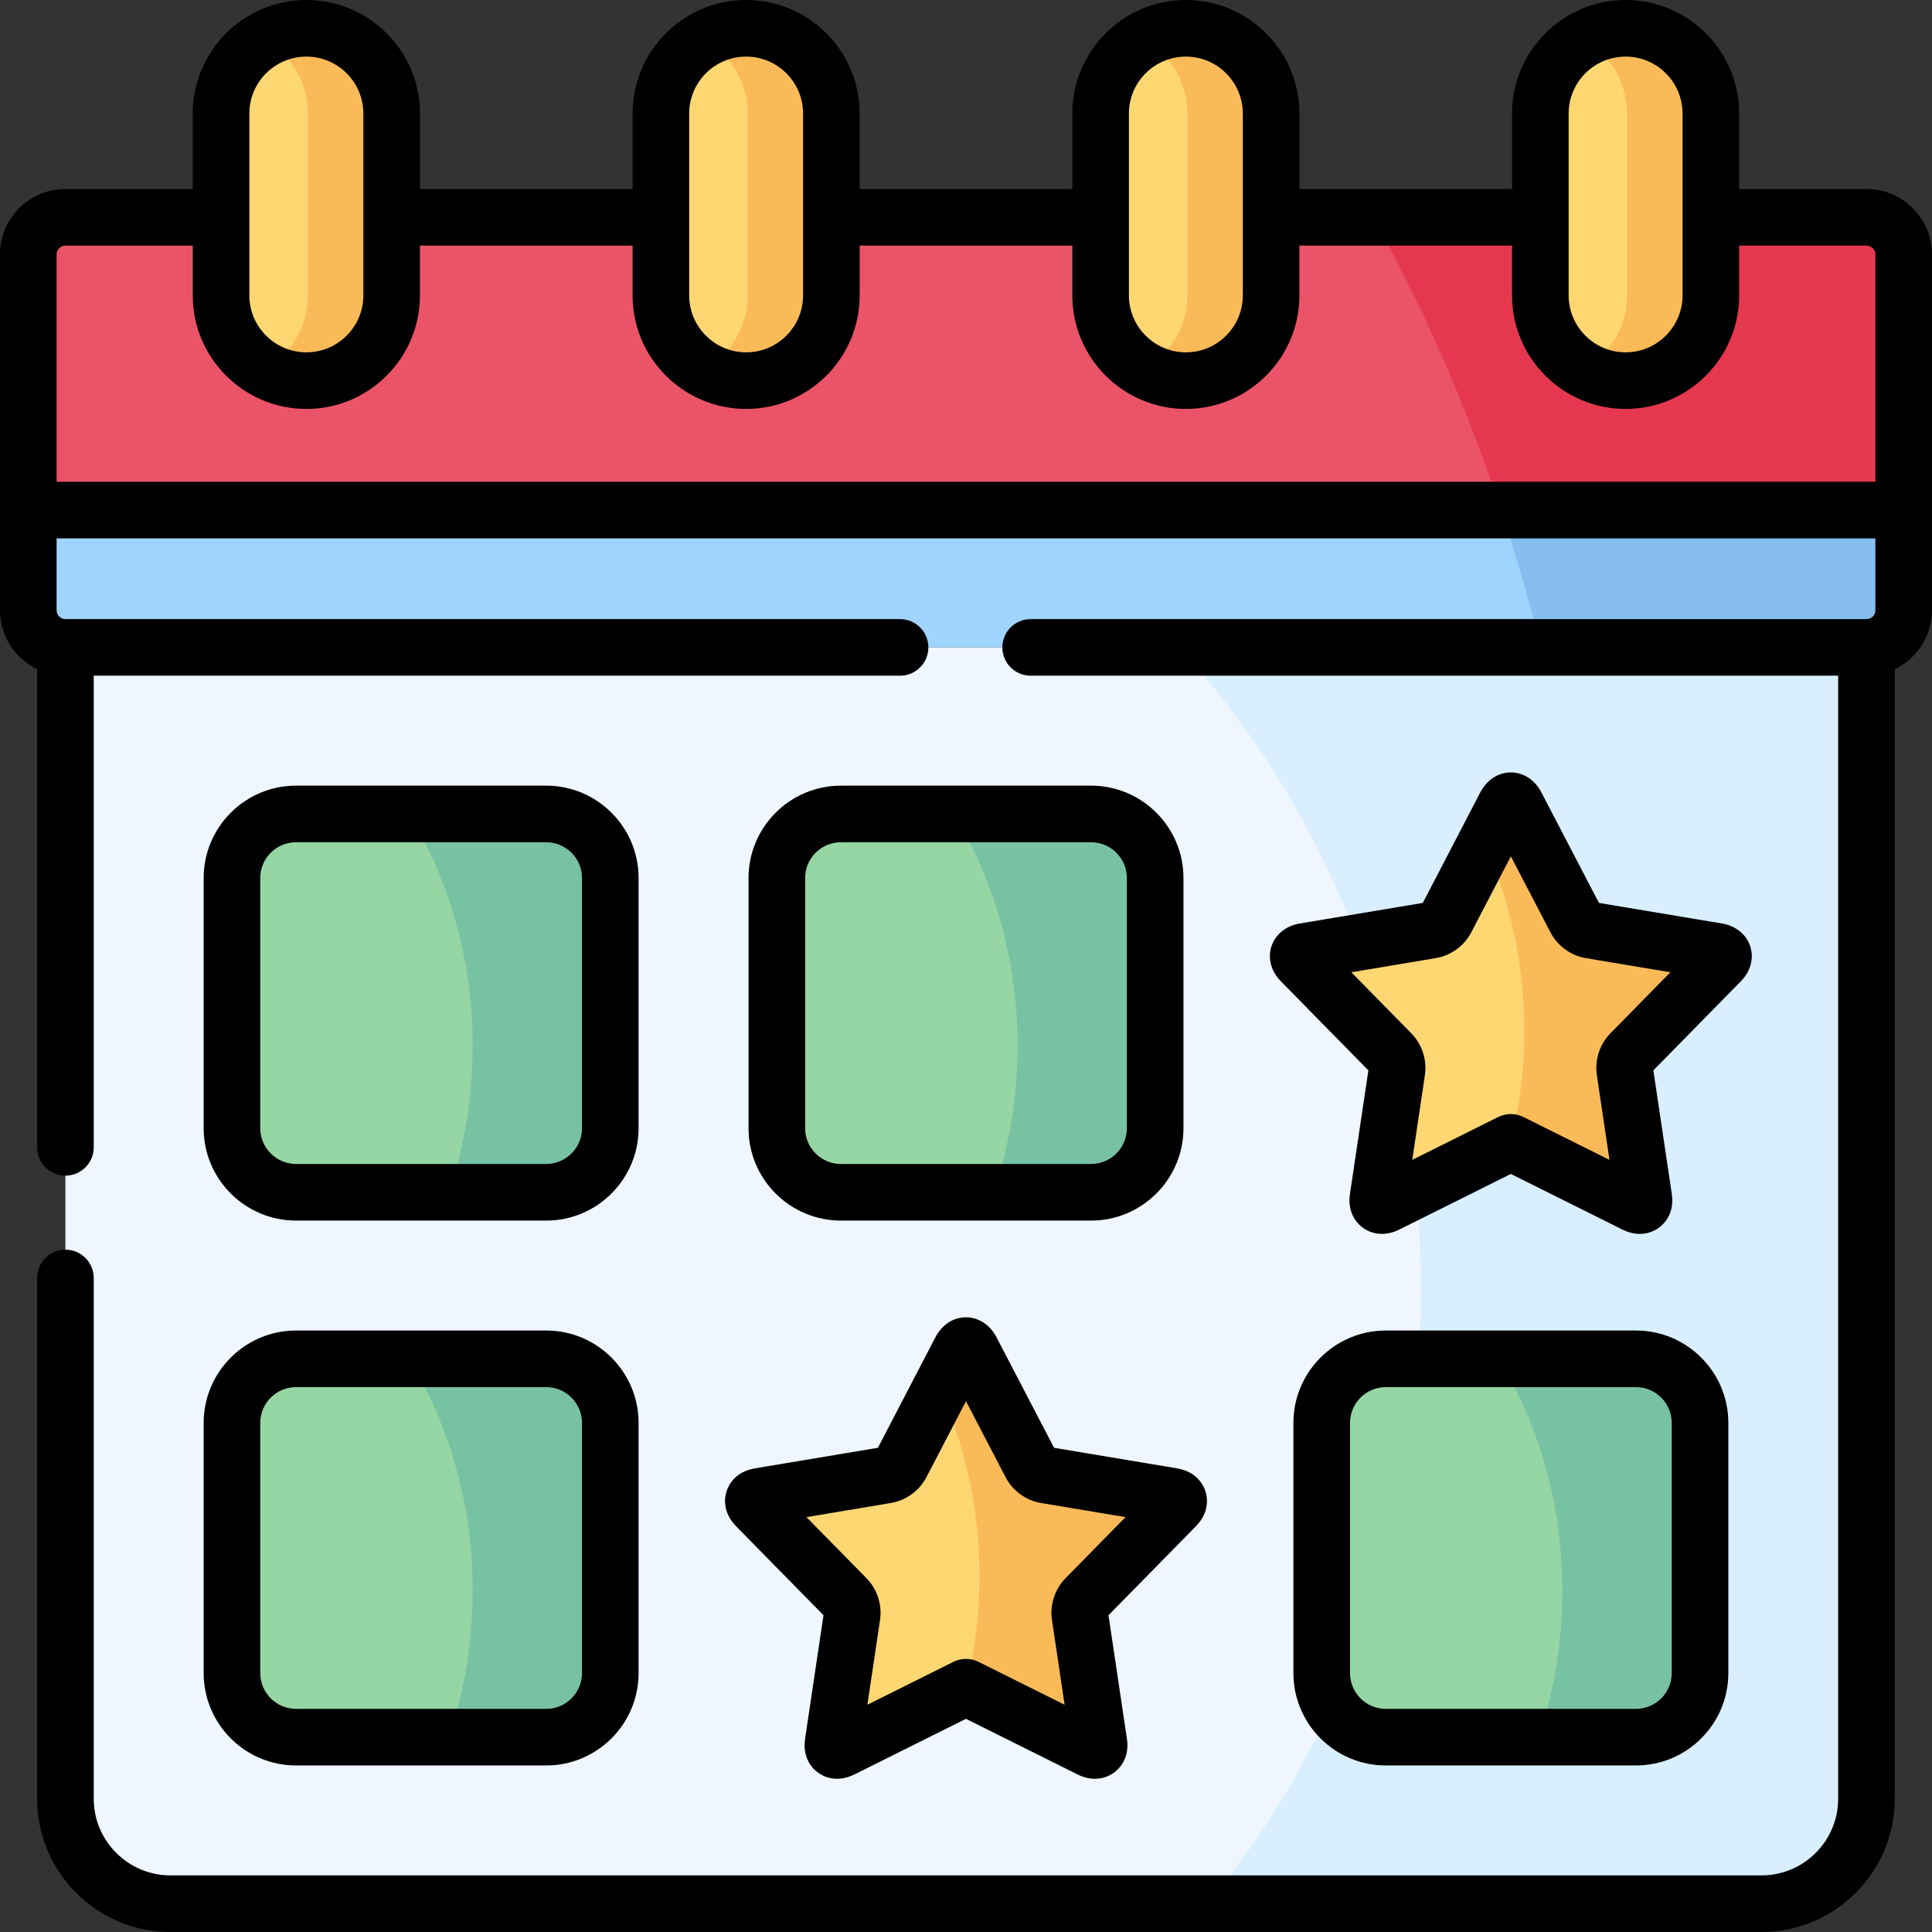 <svg id="Capa_1" enable-background="new 0 0 512 512" height="512" viewBox="0 0 512 512" width="512" xmlns="http://www.w3.org/2000/svg"><rect x="0" y="0" width="512" height="512" fill="#333333" stroke="none"/><g><g><path clip-rule="evenodd" d="m45.173 504.5h421.655c15.307 0 27.808-12.529 27.808-27.836v-305.094h-477.3v305.094c0 15.307 12.529 27.836 27.837 27.836z" fill="#eff6ff" fill-rule="evenodd"/></g><g><path clip-rule="evenodd" d="m17.336 171.57h477.299c5.357 0 9.751-4.309 9.865-9.609v-.227-26.561h-497v26.561.17c.085 5.357 4.479 9.666 9.836 9.666z" fill="#9fd4fe" fill-rule="evenodd"/></g><g><path clip-rule="evenodd" d="m7.5 135.173h497v-67.748-.227c-.113-5.301-4.507-9.609-9.865-9.609h-41.244v20.693c0 12.416-10.176 22.592-22.592 22.592s-22.592-10.176-22.592-22.592v-20.694h-71.348v20.693c0 12.416-10.176 22.592-22.592 22.592-12.444 0-22.592-10.176-22.592-22.592v-20.693h-71.348v20.693c0 12.416-10.176 22.592-22.592 22.592-12.444 0-22.592-10.176-22.592-22.592v-20.693h-71.348v20.693c0 12.416-10.176 22.592-22.592 22.592-12.444 0-22.621-10.176-22.621-22.592v-20.693h-41.246c-5.357 0-9.751 4.337-9.836 9.666v.17z" fill="#eb5468" fill-rule="evenodd"/></g><g><path clip-rule="evenodd" d="m312.452 171.57c82.829 90.17 85.55 238.848 7.597 332.93h146.778c15.307 0 27.808-12.529 27.808-27.836v-305.094z" fill="#d9eeff" fill-rule="evenodd"/></g><g><path clip-rule="evenodd" d="m363.788 57.588c13.153 23.273 24.576 49.351 33.987 77.584h106.725v-67.747-.227c-.113-5.301-4.507-9.609-9.865-9.609h-41.244v20.693c0 12.416-10.176 22.592-22.592 22.592s-22.592-10.176-22.592-22.592v-20.694z" fill="#e5384f" fill-rule="evenodd"/></g><g><path clip-rule="evenodd" d="m397.775 135.173c3.912 11.764 7.455 23.924 10.63 36.397h86.23c5.357 0 9.751-4.309 9.865-9.609v-.227-26.561z" fill="#85beef" fill-rule="evenodd"/></g><g><path clip-rule="evenodd" d="m78.451 315.967h66.303c9.326 0 16.98-7.625 16.98-16.98v-66.303c0-9.326-7.654-16.98-16.98-16.98h-66.303c-9.354 0-16.98 7.654-16.98 16.98v66.303c.001 9.355 7.626 16.98 16.98 16.98z" fill="#95d6a4" fill-rule="evenodd"/></g><g><path clip-rule="evenodd" d="m205.869 298.988c0 9.354 7.625 16.98 16.98 16.98h66.303c9.326 0 16.98-7.625 16.98-16.98v-66.303c0-9.326-7.654-16.98-16.98-16.98h-66.303c-9.354 0-16.98 7.654-16.98 16.98z" fill="#95d6a4" fill-rule="evenodd"/></g><g><path clip-rule="evenodd" d="m400.383 302.729 32.939 16.413c1.672.822 2.579.17 2.296-1.672l-5.017-33.647c-.255-1.701.312-3.487 1.531-4.734l23.839-24.265c1.304-1.304.935-2.381-.879-2.693l-33.562-5.613c-1.701-.283-3.203-1.389-3.997-2.92l-15.733-30.189c-.85-1.616-1.984-1.616-2.835 0l-15.704 30.189c-.794 1.531-2.324 2.636-4.025 2.92l-33.534 5.613c-1.843.312-2.183 1.389-.879 2.693l23.839 24.265c1.219 1.247 1.786 3.033 1.531 4.734l-5.017 33.647c-.283 1.843.624 2.494 2.296 1.672z" fill="#ffd772" fill-rule="evenodd"/></g><g><path clip-rule="evenodd" d="m78.451 460.364h66.303c9.326 0 16.98-7.625 16.98-16.98v-66.303c0-9.326-7.654-16.98-16.98-16.98h-66.303c-9.354 0-16.98 7.654-16.98 16.98v66.303c.001 9.355 7.626 16.98 16.98 16.98z" fill="#95d6a4" fill-rule="evenodd"/></g><g><path clip-rule="evenodd" d="m223.075 463.539 32.91-16.413 32.939 16.413c1.672.822 2.58.17 2.296-1.672l-5.017-33.647c-.255-1.701.312-3.487 1.531-4.734l23.839-24.265c1.304-1.332.964-2.381-.879-2.693l-33.562-5.613c-1.701-.283-3.203-1.389-3.997-2.92l-15.732-30.189c-.85-1.616-1.984-1.616-2.835 0l-15.704 30.189c-.794 1.531-2.324 2.636-4.025 2.92l-33.534 5.613c-1.843.312-2.183 1.361-.879 2.693l23.839 24.265c1.219 1.247 1.786 3.033 1.531 4.734l-5.017 33.647c-.283 1.842.624 2.494 2.296 1.672z" fill="#ffd772" fill-rule="evenodd"/></g><g><path clip-rule="evenodd" d="m367.246 460.364h66.303c9.326 0 16.98-7.625 16.98-16.98v-66.303c0-9.326-7.654-16.98-16.98-16.98h-66.303c-9.354 0-16.98 7.654-16.98 16.98v66.303c0 9.355 7.626 16.98 16.98 16.98z" fill="#95d6a4" fill-rule="evenodd"/></g><g><path clip-rule="evenodd" d="m58.58 78.281c0 12.416 10.176 22.592 22.621 22.592 12.416 0 22.592-10.176 22.592-22.592v-20.693-27.496c0-12.444-10.176-22.592-22.592-22.592-12.444 0-22.621 10.148-22.621 22.592v27.496z" fill="#ffd772" fill-rule="evenodd"/></g><g><path clip-rule="evenodd" d="m175.141 78.281c0 12.416 10.148 22.592 22.592 22.592 12.416 0 22.592-10.176 22.592-22.592v-20.693-27.496c0-12.444-10.176-22.592-22.592-22.592-12.444 0-22.592 10.148-22.592 22.592v27.496z" fill="#ffd772" fill-rule="evenodd"/></g><g><path clip-rule="evenodd" d="m291.674 78.281c0 12.416 10.148 22.592 22.592 22.592 12.416 0 22.592-10.176 22.592-22.592v-20.693-27.496c0-12.444-10.176-22.592-22.592-22.592-12.444 0-22.592 10.148-22.592 22.592v27.496z" fill="#ffd772" fill-rule="evenodd"/></g><g><path clip-rule="evenodd" d="m408.207 30.092v27.496 20.693c0 12.416 10.176 22.592 22.592 22.592s22.592-10.176 22.592-22.592v-20.693-27.496c0-12.444-10.176-22.592-22.592-22.592s-22.592 10.148-22.592 22.592z" fill="#ffd772" fill-rule="evenodd"/></g><g><path clip-rule="evenodd" d="m108.329 215.705c10.63 17.263 16.923 38.523 16.923 61.484 0 13.72-2.239 26.787-6.293 38.778h25.795c9.326 0 16.98-7.625 16.98-16.98v-66.303c0-9.326-7.654-16.98-16.98-16.98h-36.425z" fill="#78c2a4" fill-rule="evenodd"/></g><g><path clip-rule="evenodd" d="m393.495 223.926c6.69 14.684 10.46 31.493 10.46 49.323 0 10.233-1.247 20.126-3.572 29.48l32.939 16.413c1.672.822 2.579.17 2.296-1.672l-5.017-33.647c-.255-1.701.312-3.487 1.531-4.734l23.839-24.265c1.304-1.304.935-2.381-.879-2.693l-33.562-5.613c-1.701-.283-3.203-1.389-3.997-2.92l-15.733-30.189c-.85-1.616-1.984-1.616-2.835 0z" fill="#fbba58" fill-rule="evenodd"/></g><g><path clip-rule="evenodd" d="m249.098 368.323c6.69 14.684 10.46 31.493 10.46 49.323 0 10.233-1.247 20.126-3.572 29.48l32.939 16.413c1.672.822 2.58.17 2.296-1.672l-5.017-33.647c-.255-1.701.312-3.487 1.531-4.734l23.839-24.265c1.304-1.332.964-2.381-.879-2.693l-33.562-5.613c-1.701-.283-3.203-1.389-3.997-2.92l-15.732-30.189c-.85-1.616-1.984-1.616-2.835 0z" fill="#fbba58" fill-rule="evenodd"/></g><g><path clip-rule="evenodd" d="m252.726 215.705c10.63 17.263 16.923 38.523 16.923 61.484 0 13.72-2.239 26.787-6.293 38.778h25.795c9.326 0 16.98-7.625 16.98-16.98v-66.303c0-9.326-7.654-16.98-16.98-16.98h-36.425z" fill="#78c2a4" fill-rule="evenodd"/></g><g><path clip-rule="evenodd" d="m108.329 360.103c10.63 17.263 16.923 38.495 16.923 61.484 0 13.72-2.239 26.788-6.293 38.778h25.795c9.326 0 16.98-7.625 16.98-16.98v-66.303c0-9.326-7.654-16.98-16.98-16.98h-36.425z" fill="#78c2a4" fill-rule="evenodd"/></g><g><path clip-rule="evenodd" d="m397.123 360.103c10.63 17.263 16.895 38.495 16.895 61.484 0 13.72-2.211 26.788-6.265 38.778h25.795c9.326 0 16.98-7.625 16.98-16.98v-66.303c0-9.326-7.654-16.98-16.98-16.98h-36.425z" fill="#78c2a4" fill-rule="evenodd"/></g><g><path clip-rule="evenodd" d="m198.131 30.092v48.189c0 8.391-4.649 15.761-11.509 19.644 3.288 1.871 7.087 2.948 11.112 2.948 12.416 0 22.592-10.176 22.592-22.592v-20.693-27.496c0-12.444-10.176-22.592-22.592-22.592-4.025 0-7.824 1.049-11.112 2.92 6.86 3.883 11.509 11.253 11.509 19.672z" fill="#fbba58" fill-rule="evenodd"/></g><g><path clip-rule="evenodd" d="m81.598 30.092v48.189c0 8.391-4.649 15.761-11.509 19.644 3.288 1.871 7.087 2.948 11.112 2.948 12.416 0 22.592-10.176 22.592-22.592v-20.693-27.496c0-12.444-10.176-22.592-22.592-22.592-4.025 0-7.824 1.049-11.112 2.92 6.86 3.883 11.509 11.253 11.509 19.672z" fill="#fbba58" fill-rule="evenodd"/></g><g><path clip-rule="evenodd" d="m314.663 30.092v48.189c0 8.391-4.649 15.761-11.48 19.644 3.26 1.871 7.058 2.948 11.083 2.948 12.416 0 22.592-10.176 22.592-22.592v-20.693-27.496c0-12.444-10.176-22.592-22.592-22.592-4.025 0-7.824 1.049-11.112 2.92 6.86 3.883 11.509 11.253 11.509 19.672z" fill="#fbba58" fill-rule="evenodd"/></g><g><path clip-rule="evenodd" d="m431.196 30.092v48.189c0 8.391-4.649 15.761-11.48 19.644 3.26 1.871 7.058 2.948 11.083 2.948 12.416 0 22.592-10.176 22.592-22.592v-20.693-27.496c0-12.444-10.176-22.592-22.592-22.592-4.025 0-7.824 1.049-11.083 2.92 6.831 3.883 11.48 11.253 11.48 19.672z" fill="#fbba58" fill-rule="evenodd"/></g><g><path d="m78.451 323.467h66.303c13.498 0 24.479-10.981 24.479-24.48v-66.302c0-13.498-10.981-24.479-24.479-24.479h-66.303c-13.498 0-24.479 10.981-24.479 24.479v66.302c0 13.499 10.981 24.48 24.479 24.48zm-9.479-90.782c0-5.227 4.252-9.479 9.479-9.479h66.303c5.227 0 9.479 4.252 9.479 9.479v66.302c0 5.227-4.252 9.48-9.479 9.48h-66.303c-5.227 0-9.479-4.253-9.479-9.48z"/><path d="m222.849 323.467h66.303c13.498 0 24.479-10.981 24.479-24.48v-66.302c0-13.498-10.981-24.479-24.479-24.479h-66.303c-13.498 0-24.479 10.981-24.479 24.479v66.302c-.001 13.499 10.981 24.48 24.479 24.48zm-9.48-90.782c0-5.227 4.252-9.479 9.479-9.479h66.303c5.227 0 9.479 4.252 9.479 9.479v66.302c0 5.227-4.253 9.48-9.479 9.48h-66.303c-5.227 0-9.479-4.253-9.479-9.48z"/><path d="m367.246 352.603c-13.498 0-24.479 10.981-24.479 24.479v66.303c0 13.498 10.981 24.479 24.479 24.479h66.303c13.498 0 24.479-10.981 24.479-24.479v-66.303c0-13.498-10.981-24.479-24.479-24.479zm75.782 24.479v66.303c0 5.227-4.253 9.479-9.479 9.479h-66.303c-5.227 0-9.479-4.252-9.479-9.479v-66.303c0-5.227 4.253-9.479 9.479-9.479h66.303c5.226 0 9.479 4.252 9.479 9.479z"/><path d="m53.972 443.385c0 13.498 10.981 24.479 24.479 24.479h66.303c13.498 0 24.479-10.981 24.479-24.479v-66.303c0-13.498-10.981-24.479-24.479-24.479h-66.303c-13.498 0-24.479 10.981-24.479 24.479zm15-66.303c0-5.227 4.252-9.479 9.479-9.479h66.303c5.227 0 9.479 4.252 9.479 9.479v66.303c0 5.227-4.252 9.479-9.479 9.479h-66.303c-5.227 0-9.479-4.252-9.479-9.479z"/><path d="m192.553 395.175c-.493 1.518-1.235 5.462 2.524 9.301l7.793 7.939c5.124 5.221 10.251 10.446 15.369 15.639l-4.873 32.673c-.814 5.298 2.097 8.071 3.386 9.018 1.291.947 4.812 2.894 9.671.506l29.564-14.744 29.628 14.762c1.687.83 3.214 1.13 4.543 1.13 2.468 0 4.25-1.038 5.089-1.653 1.29-.946 4.201-3.72 3.392-8.985l-4.878-32.708 23.173-23.586c3.749-3.831 3.007-7.774 2.513-9.292-.493-1.518-2.211-5.146-7.513-6.043-10.844-1.816-21.716-3.633-32.589-5.45l-15.305-29.368c-1.721-3.268-4.731-5.218-8.054-5.218s-6.334 1.951-8.076 5.261c-5.066 9.773-10.159 19.547-15.251 29.321l-32.605 5.457c-5.29.894-7.008 4.522-7.501 6.04zm43.52 3.138c4.037-.673 7.569-3.24 9.443-6.852l.267-.512c3.409-6.543 6.818-13.084 10.213-19.615l10.481 20.111c1.88 3.63 5.402 6.198 9.42 6.868 7.464 1.247 14.928 2.494 22.38 3.741l-15.904 16.188c-2.85 2.914-4.19 7.06-3.587 11.083l3.348 22.451-22.802-11.362c-1.054-.525-2.199-.787-3.345-.787s-2.293.263-3.347.789l-22.771 11.356 3.346-22.44c.604-4.028-.736-8.172-3.607-11.111-5.306-5.381-10.6-10.775-15.888-16.165z"/><path d="m463.852 250.843c-1.015-3.191-3.814-5.473-7.523-6.11l-32.586-5.449-15.305-29.369c-1.721-3.268-4.731-5.218-8.055-5.218-3.322 0-6.333 1.951-8.076 5.261-5.063 9.77-10.154 19.54-15.251 29.321l-32.603 5.457c-3.688.624-6.497 2.901-7.516 6.093-1.018 3.188-.052 6.665 2.536 9.251l7.835 7.981c5.109 5.207 10.223 10.417 15.327 15.597l-4.872 32.672c-.814 5.298 2.097 8.071 3.386 9.018s4.812 2.895 9.67.505l29.565-14.744 29.629 14.763c1.687.829 3.213 1.129 4.542 1.129 2.469 0 4.251-1.039 5.09-1.654 1.289-.947 4.2-3.72 3.391-8.984l-4.878-32.709 23.117-23.529c2.626-2.626 3.589-6.096 2.577-9.282zm-37.085 23.003c-2.848 2.914-4.187 7.059-3.584 11.082l3.348 22.451-22.803-11.362c-1.053-.525-2.199-.787-3.345-.787s-2.293.263-3.347.789l-22.771 11.355 3.346-22.44c.604-4.028-.736-8.173-3.607-11.111-5.306-5.381-10.599-10.775-15.888-16.165l22.354-3.742c4.037-.673 7.569-3.24 9.443-6.852 3.498-6.713 6.997-13.426 10.48-20.127l10.48 20.111c1.88 3.63 5.402 6.197 9.419 6.868l22.379 3.742z"/><path d="m494.636 50.088h-33.744v-19.996c0-16.592-13.5-30.092-30.093-30.092s-30.092 13.5-30.092 30.092v19.996h-56.349v-19.996c0-16.592-13.499-30.092-30.091-30.092s-30.093 13.5-30.093 30.092v19.996h-56.348v-19.996c0-16.592-13.499-30.092-30.092-30.092s-30.092 13.5-30.092 30.092v19.996h-56.348v-19.996c-.001-16.592-13.5-30.092-30.093-30.092-16.608 0-30.12 13.5-30.12 30.092v19.996h-33.745c-9.559 0-17.336 7.777-17.336 17.337v94.309c0 6.871 4.027 12.803 9.836 15.606v126.722c0 4.142 3.358 7.5 7.5 7.5s7.5-3.358 7.5-7.5v-124.992h213.688c4.142 0 7.5-3.358 7.5-7.5s-3.358-7.5-7.5-7.5h-221.188c-1.266 0-2.336-1.07-2.336-2.337v-19.061h482v19.061c0 1.288-1.061 2.336-2.364 2.336h-221.5c-4.143 0-7.5 3.358-7.5 7.5s3.357 7.5 7.5 7.5h214v297.594c0 11.213-9.11 20.336-20.309 20.336h-421.655c-11.213 0-20.336-9.123-20.336-20.336v-137.99c0-4.142-3.358-7.5-7.5-7.5s-7.5 3.358-7.5 7.5v137.991c0 19.484 15.852 35.336 35.336 35.336h421.655c19.47 0 35.309-15.852 35.309-35.336v-299.319c5.825-2.801 9.864-8.737 9.864-15.612v-94.308c0-9.56-7.79-17.337-17.364-17.337zm-78.929-19.996c0-8.322 6.771-15.092 15.092-15.092 8.322 0 15.093 6.771 15.093 15.092v48.189c0 8.322-6.771 15.092-15.093 15.092-8.321 0-15.092-6.771-15.092-15.092zm-116.533 0c0-8.322 6.771-15.092 15.093-15.092 8.321 0 15.092 6.771 15.092 15.092v48.189c0 8.322-6.771 15.092-15.092 15.092-8.322 0-15.093-6.771-15.093-15.092zm-116.532 0c0-8.322 6.771-15.092 15.092-15.092s15.092 6.771 15.092 15.092v48.189c0 8.322-6.77 15.092-15.092 15.092s-15.092-6.771-15.092-15.092zm-116.561 0c0-8.321 6.783-15.092 15.12-15.092 8.322 0 15.092 6.771 15.092 15.092v48.189c0 8.322-6.771 15.092-15.092 15.092-8.337 0-15.121-6.771-15.121-15.092v-48.189zm-51.081 97.581v-60.248c0-1.267 1.07-2.336 2.336-2.336h33.744v13.193c0 16.593 13.512 30.092 30.121 30.092 16.593 0 30.092-13.5 30.092-30.092v-13.194h56.348v13.193c0 16.593 13.5 30.092 30.092 30.092s30.092-13.5 30.092-30.092v-13.193h56.348v13.193c0 16.593 13.5 30.092 30.093 30.092s30.092-13.5 30.092-30.092v-13.193h56.349v13.193c0 16.593 13.499 30.092 30.092 30.092s30.093-13.5 30.093-30.092v-13.193h33.744c1.304 0 2.364 1.048 2.364 2.336v60.248h-482z"/></g></g></svg>